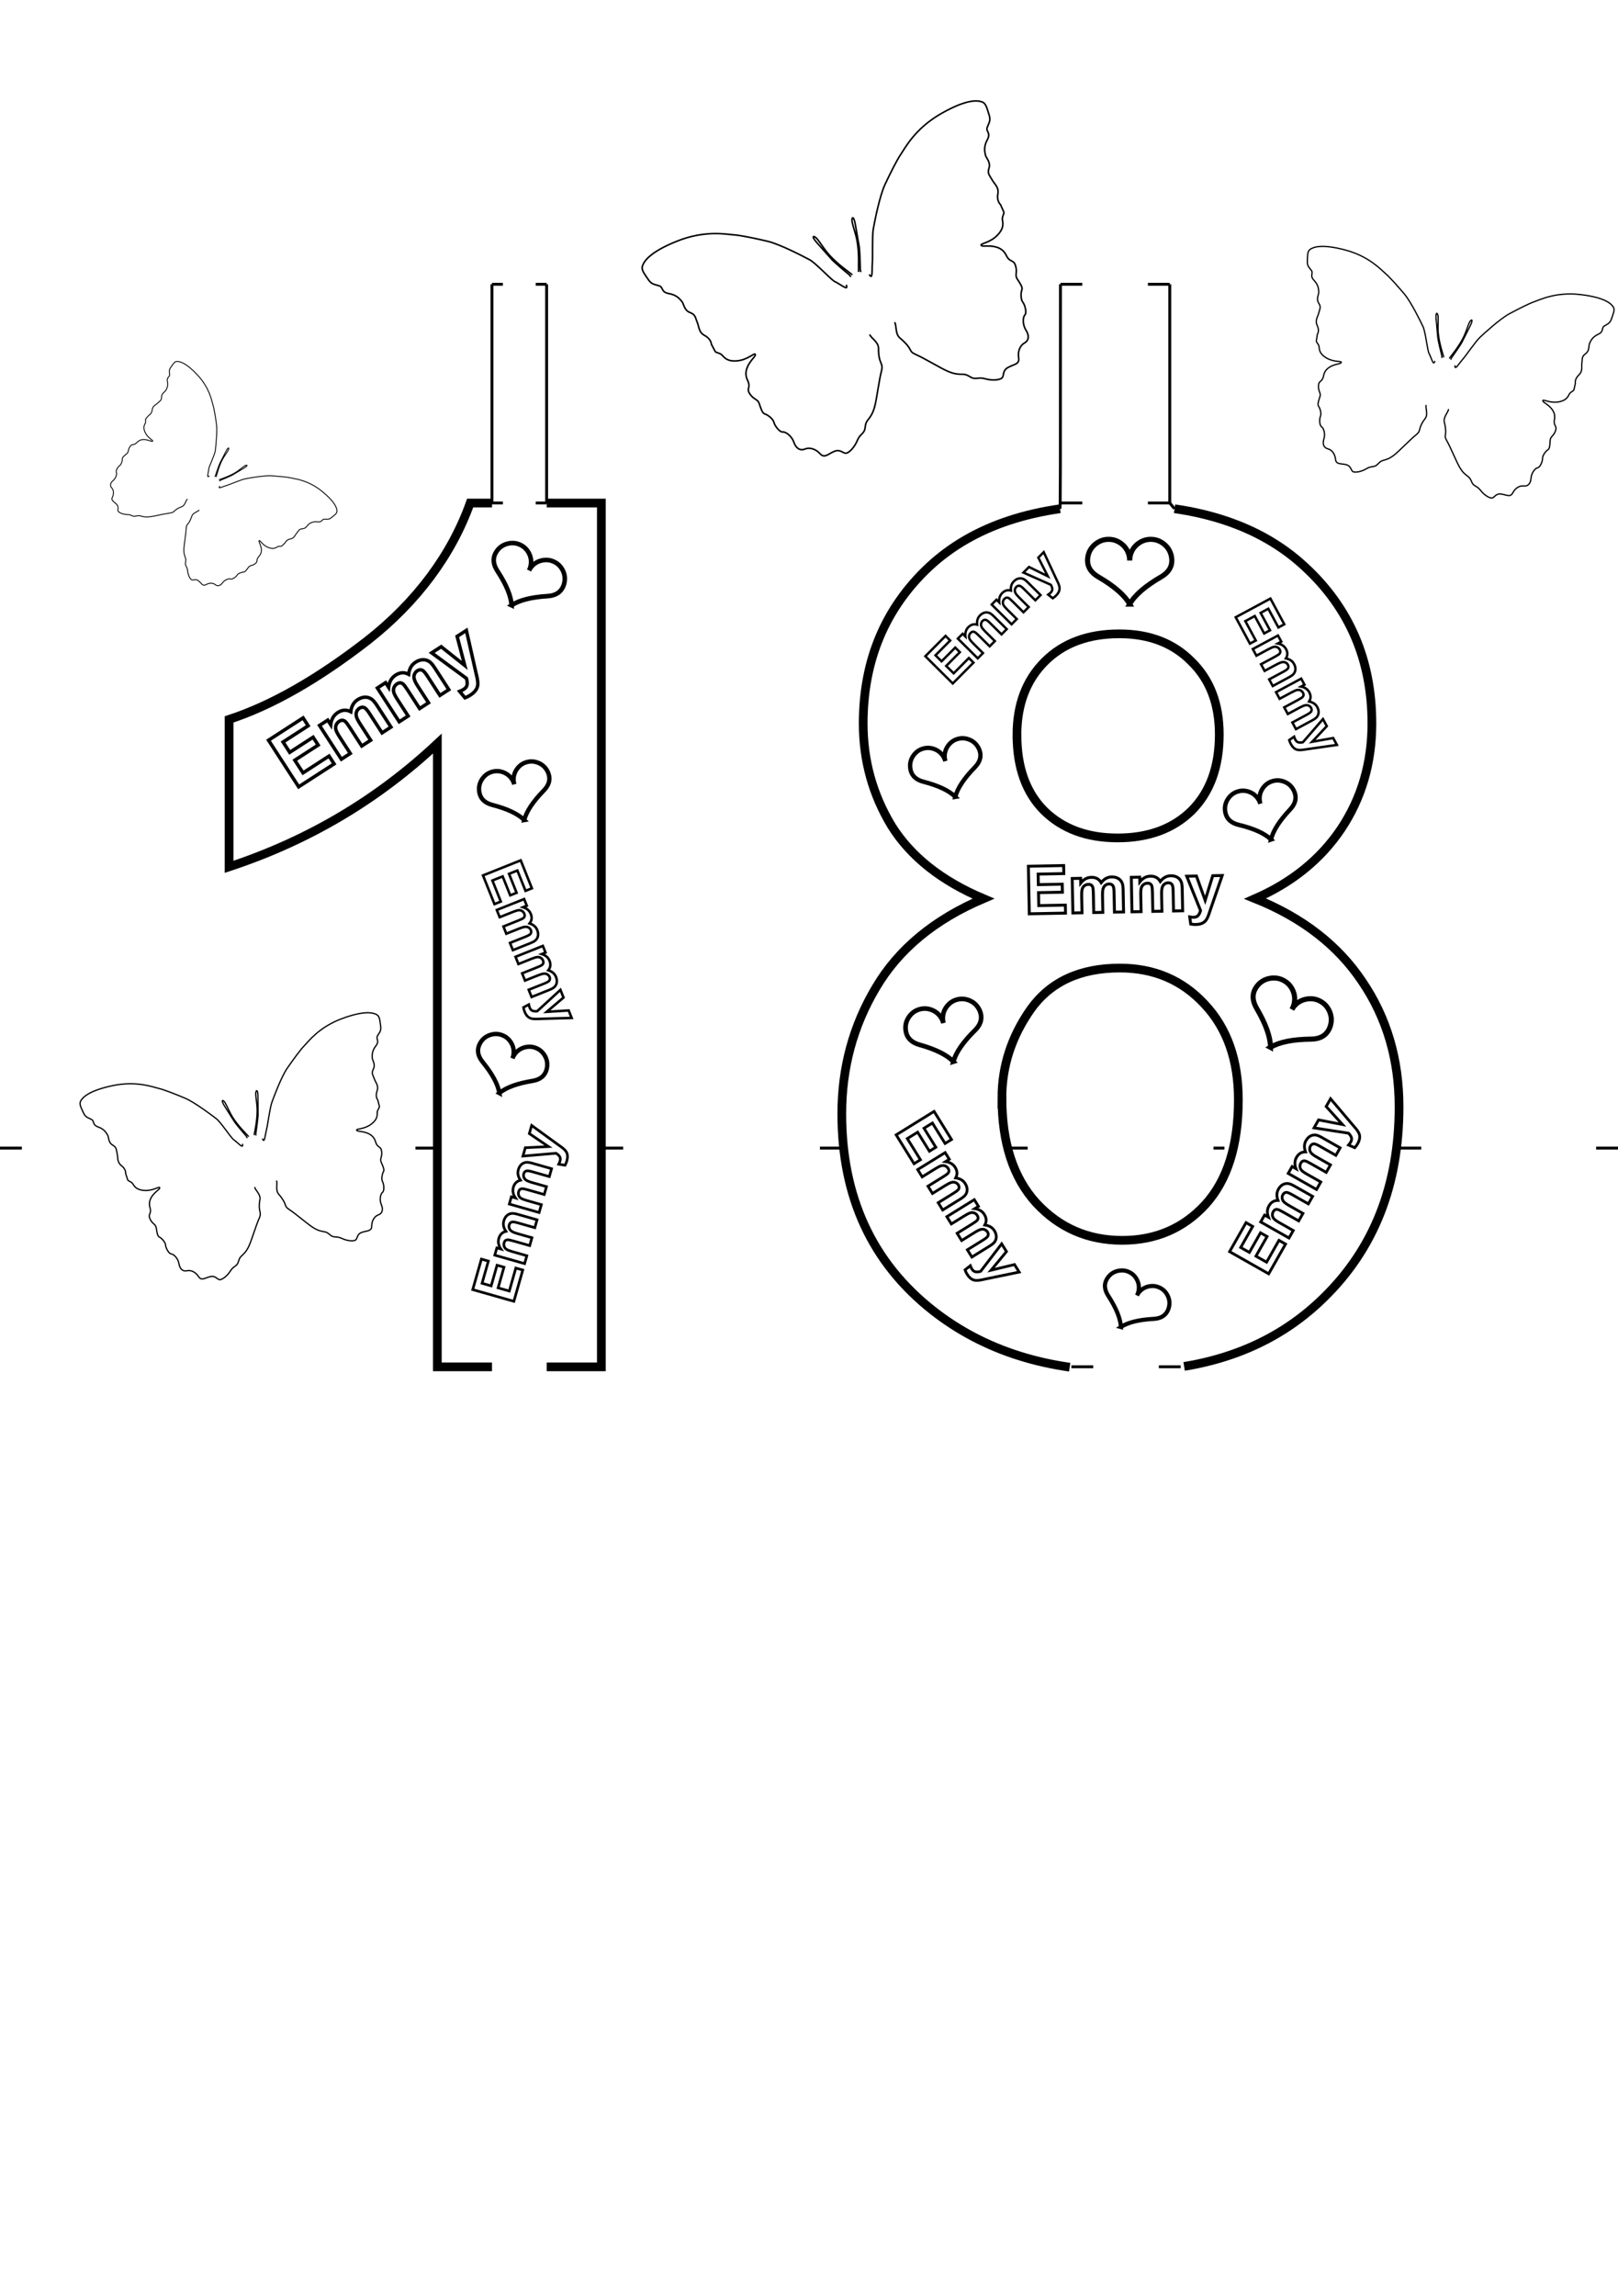 <?xml version="1.0" encoding="UTF-8" standalone="no"?>
<!-- Created with Inkscape (http://www.inkscape.org/) -->

<svg
   width="148mm"
   height="210mm"
   viewBox="0 0 148 210"
   version="1.1"
   id="svg5"
   inkscape:version="1.1.1 (3bf5ae0d25, 2021-09-20)"
   sodipodi:docname="18_Emmy2.svg"
   xmlns:inkscape="http://www.inkscape.org/namespaces/inkscape"
   xmlns:sodipodi="http://sodipodi.sourceforge.net/DTD/sodipodi-0.dtd"
   xmlns="http://www.w3.org/2000/svg"
   xmlns:svg="http://www.w3.org/2000/svg">
  <sodipodi:namedview
     id="namedview7"
     pagecolor="#ffffff"
     bordercolor="#666666"
     borderopacity="1.0"
     inkscape:pageshadow="2"
     inkscape:pageopacity="0.0"
     inkscape:pagecheckerboard="0"
     inkscape:document-units="mm"
     showgrid="true"
     showguides="true"
     inkscape:guide-bbox="true"
     inkscape:snap-grids="false"
     inkscape:zoom="1.0482005"
     inkscape:cx="372.54323"
     inkscape:cy="384.94544"
     inkscape:window-width="1920"
     inkscape:window-height="1017"
     inkscape:window-x="-8"
     inkscape:window-y="-8"
     inkscape:window-maximized="1"
     inkscape:current-layer="Layer_x0020_1"
     inkscape:snap-to-guides="false">
    <sodipodi:guide
       position="5,105"
       orientation="0,-1"
       id="guide1712" />
    <inkscape:grid
       type="xygrid"
       id="grid1714"
       spacingx="1"
       spacingy="1"
       units="mm" />
    <sodipodi:guide
       position="57.642,175.577"
       orientation="0,-1"
       id="guide2113" />
    <sodipodi:guide
       position="64,83"
       orientation="0,-1"
       id="guide16089" />
    <sodipodi:guide
       position="43,164"
       orientation="0,-1"
       id="guide32754" />
    <sodipodi:guide
       position="40,85"
       orientation="0,-1"
       id="guide32756" />
  </sodipodi:namedview>
  <defs
     id="defs2">
    <inkscape:path-effect
       effect="bspline"
       id="path-effect1786"
       is_visible="true"
       lpeversion="1"
       weight="33.333"
       steps="2"
       helper_size="0"
       apply_no_weight="true"
       apply_with_weight="true"
       only_selected="false" />
    <inkscape:path-effect
       effect="bspline"
       id="path-effect1782"
       is_visible="true"
       lpeversion="1"
       weight="33.333"
       steps="2"
       helper_size="0"
       apply_no_weight="true"
       apply_with_weight="true"
       only_selected="false" />
    <inkscape:path-effect
       effect="bspline"
       id="path-effect1665"
       is_visible="true"
       lpeversion="1"
       weight="33.333"
       steps="2"
       helper_size="0"
       apply_no_weight="true"
       apply_with_weight="true"
       only_selected="false" />
    <inkscape:path-effect
       effect="bspline"
       id="path-effect1661"
       is_visible="true"
       lpeversion="1"
       weight="33.333"
       steps="2"
       helper_size="0"
       apply_no_weight="true"
       apply_with_weight="true"
       only_selected="false" />
    <inkscape:path-effect
       effect="bspline"
       id="path-effect1411"
       is_visible="true"
       lpeversion="1"
       weight="33.333"
       steps="2"
       helper_size="0"
       apply_no_weight="true"
       apply_with_weight="true"
       only_selected="false" />
    <inkscape:path-effect
       effect="bspline"
       id="path-effect1407"
       is_visible="true"
       lpeversion="1"
       weight="33.333"
       steps="2"
       helper_size="0"
       apply_no_weight="true"
       apply_with_weight="true"
       only_selected="false" />
    <inkscape:path-effect
       effect="bspline"
       id="path-effect1403"
       is_visible="true"
       lpeversion="1"
       weight="33.333"
       steps="2"
       helper_size="0"
       apply_no_weight="true"
       apply_with_weight="true"
       only_selected="false" />
    <inkscape:path-effect
       effect="bspline"
       id="path-effect1399"
       is_visible="true"
       lpeversion="1"
       weight="33.333"
       steps="2"
       helper_size="0"
       apply_no_weight="true"
       apply_with_weight="true"
       only_selected="false" />
    <inkscape:path-effect
       effect="bspline"
       id="path-effect1395"
       is_visible="true"
       lpeversion="1"
       weight="33.333"
       steps="2"
       helper_size="0"
       apply_no_weight="true"
       apply_with_weight="true"
       only_selected="false" />
    <inkscape:path-effect
       effect="bspline"
       id="path-effect1391"
       is_visible="true"
       lpeversion="1"
       weight="33.333"
       steps="2"
       helper_size="0"
       apply_no_weight="true"
       apply_with_weight="true"
       only_selected="false" />
    <inkscape:path-effect
       effect="bspline"
       id="path-effect1387"
       is_visible="true"
       lpeversion="1"
       weight="33.333"
       steps="2"
       helper_size="0"
       apply_no_weight="true"
       apply_with_weight="true"
       only_selected="false" />
    <inkscape:path-effect
       effect="bspline"
       id="path-effect1383"
       is_visible="true"
       lpeversion="1"
       weight="33.333"
       steps="2"
       helper_size="0"
       apply_no_weight="true"
       apply_with_weight="true"
       only_selected="false" />
    <inkscape:path-effect
       effect="bspline"
       id="path-effect1379"
       is_visible="true"
       lpeversion="1"
       weight="33.333"
       steps="2"
       helper_size="0"
       apply_no_weight="true"
       apply_with_weight="true"
       only_selected="false" />
    <inkscape:path-effect
       effect="bspline"
       id="path-effect1375"
       is_visible="true"
       lpeversion="1"
       weight="33.333"
       steps="2"
       helper_size="0"
       apply_no_weight="true"
       apply_with_weight="true"
       only_selected="false" />
    <inkscape:path-effect
       effect="bspline"
       id="path-effect1371"
       is_visible="true"
       lpeversion="1"
       weight="33.333"
       steps="2"
       helper_size="0"
       apply_no_weight="true"
       apply_with_weight="true"
       only_selected="false" />
    <inkscape:path-effect
       effect="bspline"
       id="path-effect1367"
       is_visible="true"
       lpeversion="1"
       weight="33.333"
       steps="2"
       helper_size="0"
       apply_no_weight="true"
       apply_with_weight="true"
       only_selected="false" />
    <inkscape:path-effect
       effect="bspline"
       id="path-effect942"
       is_visible="true"
       lpeversion="1"
       weight="33.333"
       steps="2"
       helper_size="0"
       apply_no_weight="true"
       apply_with_weight="true"
       only_selected="false" />
    <inkscape:path-effect
       effect="bspline"
       id="path-effect938"
       is_visible="true"
       lpeversion="1"
       weight="33.333"
       steps="2"
       helper_size="0"
       apply_no_weight="true"
       apply_with_weight="true"
       only_selected="false" />
    <inkscape:path-effect
       effect="bspline"
       id="path-effect17625"
       is_visible="true"
       lpeversion="1"
       weight="33.333"
       steps="2"
       helper_size="0"
       apply_no_weight="true"
       apply_with_weight="true"
       only_selected="false" />
    <inkscape:path-effect
       effect="bspline"
       id="path-effect17568"
       is_visible="true"
       lpeversion="1"
       weight="33.333"
       steps="2"
       helper_size="0"
       apply_no_weight="true"
       apply_with_weight="true"
       only_selected="false" />
    <inkscape:path-effect
       effect="bspline"
       id="path-effect17549"
       is_visible="true"
       lpeversion="1"
       weight="33.333"
       steps="2"
       helper_size="0"
       apply_no_weight="true"
       apply_with_weight="true"
       only_selected="false" />
    <inkscape:path-effect
       effect="bspline"
       id="path-effect17530"
       is_visible="true"
       lpeversion="1"
       weight="33.333"
       steps="2"
       helper_size="0"
       apply_no_weight="true"
       apply_with_weight="true"
       only_selected="false" />
    <inkscape:path-effect
       effect="bspline"
       id="path-effect17422"
       is_visible="true"
       lpeversion="1"
       weight="33.333"
       steps="2"
       helper_size="0"
       apply_no_weight="true"
       apply_with_weight="true"
       only_selected="false" />
    <inkscape:path-effect
       effect="bspline"
       id="path-effect1939"
       is_visible="true"
       lpeversion="1"
       weight="33.333"
       steps="2"
       helper_size="0"
       apply_no_weight="true"
       apply_with_weight="true"
       only_selected="false" />
    <inkscape:path-effect
       effect="bspline"
       id="path-effect1831"
       is_visible="true"
       lpeversion="1"
       weight="33.333"
       steps="2"
       helper_size="0"
       apply_no_weight="true"
       apply_with_weight="true"
       only_selected="false" />
    <style
       type="text/css"
       id="style2">
   <![CDATA[
    .fil0 {fill:black}
   ]]>
  </style>
  </defs>
  <g
     inkscape:label="Layer 1"
     inkscape:groupmode="layer"
     id="layer1">
    <g
       aria-label="18"
       id="text1771"
       style="font-size:36px;line-height:1.25;font-family:Arial;-inkscape-font-specification:Arial;word-spacing:0px;fill:none;stroke:#000000;stroke-width:0.265"
       transform="matrix(3.008,0,0,3.008,-92.892,-146.711)">
      <path
         d="M 45.843,90.332 H 44.181 V 71.382 c -1.805,1.688 -3.884,2.938 -6.333,3.747 v -4.482 c 1.289,-0.422 2.689,-1.219 4.201,-2.391 1.512,-1.184 2.567,-2.617 3.13,-4.188 h 0.665 m 1.662,0 h 1.662 l -2e-6,26.264 h -1.662"
         style="font-weight:bold;-inkscape-font-specification:'Arial Bold';fill:none;stroke:#000000"
         id="path13311"
         sodipodi:nodetypes="cccccccccccc" />
      <path
         d="m 63.41,90.342 c -0.537,-0.077 -1.049,-0.192 -1.537,-0.346 -0.488,-0.154 -0.951,-0.346 -1.39,-0.577 -0.439,-0.231 -0.853,-0.5 -1.243,-0.807 -1.84,-1.453 -2.76,-3.445 -2.76,-5.977 0,-1.395 0.346,-2.672 1.037,-3.832 0.691,-1.172 1.781,-2.074 3.27,-2.707 -1.277,-0.539 -2.209,-1.277 -2.795,-2.215 -0.574,-0.949 -0.861,-1.986 -0.861,-3.111 0,-1.922 0.668,-3.51 2.004,-4.764 0.674,-0.627 1.488,-1.097 2.443,-1.411 0.478,-0.157 0.99,-0.274 1.538,-0.353 m 3.483,0 c 0.543,0.078 1.052,0.196 1.527,0.353 0.949,0.313 1.761,0.784 2.435,1.411 1.359,1.254 2.039,2.842 2.039,4.764 0,1.195 -0.311,2.262 -0.932,3.199 -0.621,0.926 -1.494,1.635 -2.619,2.127 1.43,0.574 2.514,1.412 3.252,2.514 0.75,1.102 1.125,2.373 1.125,3.814 0,2.379 -0.762,4.312 -2.285,5.801 -0.378,0.372 -0.787,0.698 -1.228,0.977 -0.441,0.279 -0.913,0.512 -1.417,0.698 -0.504,0.186 -1.039,0.326 -1.606,0.419 M 61.807,71.121 c 0,0.984 0.275,1.752 0.826,2.303 0.562,0.551 1.307,0.826 2.232,0.826 0.938,0 1.688,-0.275 2.25,-0.826 0.562,-0.562 0.844,-1.336 0.844,-2.32 0,-0.926 -0.281,-1.664 -0.844,-2.215 -0.551,-0.562 -1.283,-0.844 -2.197,-0.844 -0.949,0 -1.705,0.281 -2.268,0.844 -0.562,0.562 -0.844,1.307 -0.844,2.232 z m -0.457,11.039 c 0,1.359 0.346,2.42 1.037,3.182 0.703,0.762 1.576,1.143 2.619,1.143 1.02,0 1.863,-0.363 2.531,-1.09 0.668,-0.738 1.002,-1.799 1.002,-3.182 0,-1.207 -0.34,-2.174 -1.02,-2.9 -0.68,-0.738 -1.541,-1.107 -2.584,-1.107 -1.207,0 -2.109,0.416 -2.707,1.248 -0.586,0.832 -0.879,1.734 -0.879,2.707 z"
         style="font-weight:bold;-inkscape-font-specification:'Arial Bold';fill:none;stroke:#000000"
         id="path13313"
         sodipodi:nodetypes="csscscccscsccscscccscsscscscscsssscscscscs" />
    </g>
    <path
       style="fill:none;stroke:#000000;stroke-width:0.265px;stroke-linecap:butt;stroke-linejoin:miter;stroke-opacity:1"
       d="m 45,46 c 0,-6.666 0,-13.333 0,-20"
       id="path17420"
       inkscape:path-effect="#path-effect17422"
       inkscape:original-d="m 44.999999,46 c 2.65e-4,-6.666402 2.65e-4,-13.333068 0,-20" />
    <path
       style="fill:none;stroke:#000000;stroke-width:0.265px;stroke-linecap:butt;stroke-linejoin:miter;stroke-opacity:1"
       d="m 50,46 c 0,-6.666 0,-13.333 0,-20"
       id="path17420-8"
       inkscape:path-effect="#path-effect17530"
       inkscape:original-d="m 50,46 c 2.65e-4,-6.666402 2.65e-4,-13.333068 0,-20" />
    <path
       style="fill:none;stroke:#000000;stroke-width:0.265px;stroke-linecap:butt;stroke-linejoin:miter;stroke-opacity:1"
       d="m 97,26 c 0,6.667 0,13.334 -0.007,16.754 -0.007,3.421 -0.023,3.595 -0.038,3.77"
       id="path17420-3"
       inkscape:path-effect="#path-effect17549"
       inkscape:original-d="m 97,26 c 2.65e-4,6.666932 2.65e-4,13.333598 0,20 -0.01476,0.174981 -0.02978,0.34969 -0.04506,0.524137" />
    <path
       style="fill:none;stroke:#000000;stroke-width:0.265px;stroke-linecap:butt;stroke-linejoin:miter;stroke-opacity:1"
       d="m 107,46 c 0,-6.666 0,-13.333 0,-20"
       id="path17420-1"
       inkscape:path-effect="#path-effect17568"
       inkscape:original-d="m 107,46 c 2.7e-4,-6.666402 2.7e-4,-13.333068 0,-20" />
    <path
       style="fill:none;stroke:#000000;stroke-width:0.265px;stroke-linecap:butt;stroke-linejoin:miter;stroke-opacity:1"
       d="m 107,46 c 0.144,0.175 0.287,0.35 0.43,0.524"
       id="path17623"
       inkscape:path-effect="#path-effect17625"
       inkscape:original-d="m 107,46 c 0.14375,0.174977 0.28724,0.349689 0.43045,0.524137" />
    <g
       aria-label="Emmy"
       id="text18216"
       style="font-size:6px;line-height:1.25;font-family:Arial;-inkscape-font-specification:Arial;word-spacing:0px;fill:none;stroke:#000000;stroke-width:0.265"
       transform="matrix(0.992,-0.642,0.642,0.992,-79.29,38.281)"
       inkscape:transform-center-x="0.51452339"
       inkscape:transform-center-y="0.63302148">
      <path
         d="m 60.259,72.948 v -4.295 h 3.185 v 0.727 h -2.317 v 0.952 h 2.156 v 0.724 h -2.156 v 1.169 h 2.399 v 0.724 z"
         style="font-weight:bold;-inkscape-font-specification:'Arial Bold'"
         id="path22306" />
      <path
         d="m 64.194,69.837 h 0.759 v 0.425 q 0.407,-0.495 0.97,-0.495 0.299,0 0.519,0.123 0.22,0.123 0.36,0.372 0.205,-0.249 0.442,-0.372 0.237,-0.123 0.507,-0.123 0.343,0 0.58,0.141 0.237,0.138 0.354,0.407 0.085,0.199 0.085,0.645 v 1.989 h -0.823 v -1.778 q 0,-0.463 -0.085,-0.598 -0.114,-0.176 -0.352,-0.176 -0.173,0 -0.325,0.105 -0.152,0.105 -0.22,0.311 -0.067,0.202 -0.067,0.642 v 1.494 H 66.075 V 71.243 q 0,-0.454 -0.044,-0.586 -0.044,-0.132 -0.138,-0.196 -0.091,-0.064 -0.249,-0.064 -0.19,0 -0.343,0.103 -0.152,0.103 -0.22,0.296 -0.064,0.193 -0.064,0.642 v 1.512 h -0.823 z"
         style="font-weight:bold;-inkscape-font-specification:'Arial Bold'"
         id="path22308" />
      <path
         d="m 69.529,69.837 h 0.759 v 0.425 q 0.407,-0.495 0.97,-0.495 0.299,0 0.519,0.123 0.22,0.123 0.36,0.372 0.205,-0.249 0.442,-0.372 0.237,-0.123 0.507,-0.123 0.343,0 0.58,0.141 0.237,0.138 0.354,0.407 0.085,0.199 0.085,0.645 v 1.989 h -0.823 v -1.778 q 0,-0.463 -0.085,-0.598 -0.114,-0.176 -0.352,-0.176 -0.173,0 -0.325,0.105 -0.152,0.105 -0.22,0.311 -0.067,0.202 -0.067,0.642 v 1.494 H 71.41 V 71.243 q 0,-0.454 -0.044,-0.586 -0.044,-0.132 -0.138,-0.196 -0.091,-0.064 -0.249,-0.064 -0.19,0 -0.343,0.103 -0.152,0.103 -0.22,0.296 -0.064,0.193 -0.064,0.642 v 1.512 h -0.823 z"
         style="font-weight:bold;-inkscape-font-specification:'Arial Bold'"
         id="path22310" />
      <path
         d="m 74.536,69.837 h 0.876 l 0.744,2.209 0.727,-2.209 h 0.853 l -1.099,2.994 -0.196,0.542 q -0.108,0.272 -0.208,0.416 -0.097,0.144 -0.226,0.231 -0.126,0.091 -0.313,0.141 -0.185,0.05 -0.419,0.05 -0.237,0 -0.466,-0.05 L 74.735,73.517 q 0.193,0.038 0.349,0.038 0.287,0 0.425,-0.17 0.138,-0.167 0.211,-0.428 z"
         style="font-weight:bold;-inkscape-font-specification:'Arial Bold'"
         id="path22312" />
    </g>
    <g
       aria-label="Emmy"
       id="text18216-7"
       style="font-size:6px;line-height:1.25;font-family:Arial;-inkscape-font-specification:Arial;word-spacing:0px;fill:none;stroke:#000000;stroke-width:0.265"
       transform="matrix(0.58,-0.584,0.584,0.58,9.599,55.389)"
       inkscape:transform-center-x="-24.781196"
       inkscape:transform-center-y="-16.057957">
      <path
         d="m 60.259,72.948 v -4.295 h 3.185 v 0.727 h -2.317 v 0.952 h 2.156 v 0.724 h -2.156 v 1.169 h 2.399 v 0.724 z"
         style="font-weight:bold;-inkscape-font-specification:'Arial Bold'"
         id="path22306-0" />
      <path
         d="m 64.194,69.837 h 0.759 v 0.425 q 0.407,-0.495 0.97,-0.495 0.299,0 0.519,0.123 0.22,0.123 0.36,0.372 0.205,-0.249 0.442,-0.372 0.237,-0.123 0.507,-0.123 0.343,0 0.58,0.141 0.237,0.138 0.354,0.407 0.085,0.199 0.085,0.645 v 1.989 h -0.823 v -1.778 q 0,-0.463 -0.085,-0.598 -0.114,-0.176 -0.352,-0.176 -0.173,0 -0.325,0.105 -0.152,0.105 -0.22,0.311 -0.067,0.202 -0.067,0.642 v 1.494 H 66.075 V 71.243 q 0,-0.454 -0.044,-0.586 -0.044,-0.132 -0.138,-0.196 -0.091,-0.064 -0.249,-0.064 -0.19,0 -0.343,0.103 -0.152,0.103 -0.22,0.296 -0.064,0.193 -0.064,0.642 v 1.512 h -0.823 z"
         style="font-weight:bold;-inkscape-font-specification:'Arial Bold'"
         id="path22308-0" />
      <path
         d="m 69.529,69.837 h 0.759 v 0.425 q 0.407,-0.495 0.97,-0.495 0.299,0 0.519,0.123 0.22,0.123 0.36,0.372 0.205,-0.249 0.442,-0.372 0.237,-0.123 0.507,-0.123 0.343,0 0.58,0.141 0.237,0.138 0.354,0.407 0.085,0.199 0.085,0.645 v 1.989 h -0.823 v -1.778 q 0,-0.463 -0.085,-0.598 -0.114,-0.176 -0.352,-0.176 -0.173,0 -0.325,0.105 -0.152,0.105 -0.22,0.311 -0.067,0.202 -0.067,0.642 v 1.494 H 71.41 V 71.243 q 0,-0.454 -0.044,-0.586 -0.044,-0.132 -0.138,-0.196 -0.091,-0.064 -0.249,-0.064 -0.19,0 -0.343,0.103 -0.152,0.103 -0.22,0.296 -0.064,0.193 -0.064,0.642 v 1.512 h -0.823 z"
         style="font-weight:bold;-inkscape-font-specification:'Arial Bold'"
         id="path22310-0" />
      <path
         d="m 74.536,69.837 h 0.876 l 0.744,2.209 0.727,-2.209 h 0.853 l -1.099,2.994 -0.196,0.542 q -0.108,0.272 -0.208,0.416 -0.097,0.144 -0.226,0.231 -0.126,0.091 -0.313,0.141 -0.185,0.05 -0.419,0.05 -0.237,0 -0.466,-0.05 L 74.735,73.517 q 0.193,0.038 0.349,0.038 0.287,0 0.425,-0.17 0.138,-0.167 0.211,-0.428 z"
         style="font-weight:bold;-inkscape-font-specification:'Arial Bold'"
         id="path22312-0" />
    </g>
    <g
       aria-label="Emmy"
       id="text18216-7-6"
       style="font-size:6px;line-height:1.25;font-family:Arial;-inkscape-font-specification:Arial;word-spacing:0px;fill:none;stroke:#000000;stroke-width:0.265"
       transform="matrix(1.013,-0.02,0.02,1.013,31.651,10.882)"
       inkscape:transform-center-x="-3.3686937"
       inkscape:transform-center-y="0.61740146">
      <path
         d="m 60.259,72.948 v -4.295 h 3.185 v 0.727 h -2.317 v 0.952 h 2.156 v 0.724 h -2.156 v 1.169 h 2.399 v 0.724 z"
         style="font-weight:bold;-inkscape-font-specification:'Arial Bold'"
         id="path22306-0-6" />
      <path
         d="m 64.194,69.837 h 0.759 v 0.425 q 0.407,-0.495 0.97,-0.495 0.299,0 0.519,0.123 0.22,0.123 0.36,0.372 0.205,-0.249 0.442,-0.372 0.237,-0.123 0.507,-0.123 0.343,0 0.58,0.141 0.237,0.138 0.354,0.407 0.085,0.199 0.085,0.645 v 1.989 h -0.823 v -1.778 q 0,-0.463 -0.085,-0.598 -0.114,-0.176 -0.352,-0.176 -0.173,0 -0.325,0.105 -0.152,0.105 -0.22,0.311 -0.067,0.202 -0.067,0.642 v 1.494 H 66.075 V 71.243 q 0,-0.454 -0.044,-0.586 -0.044,-0.132 -0.138,-0.196 -0.091,-0.064 -0.249,-0.064 -0.19,0 -0.343,0.103 -0.152,0.103 -0.22,0.296 -0.064,0.193 -0.064,0.642 v 1.512 h -0.823 z"
         style="font-weight:bold;-inkscape-font-specification:'Arial Bold'"
         id="path22308-0-1" />
      <path
         d="m 69.529,69.837 h 0.759 v 0.425 q 0.407,-0.495 0.97,-0.495 0.299,0 0.519,0.123 0.22,0.123 0.36,0.372 0.205,-0.249 0.442,-0.372 0.237,-0.123 0.507,-0.123 0.343,0 0.58,0.141 0.237,0.138 0.354,0.407 0.085,0.199 0.085,0.645 v 1.989 h -0.823 v -1.778 q 0,-0.463 -0.085,-0.598 -0.114,-0.176 -0.352,-0.176 -0.173,0 -0.325,0.105 -0.152,0.105 -0.22,0.311 -0.067,0.202 -0.067,0.642 v 1.494 H 71.41 V 71.243 q 0,-0.454 -0.044,-0.586 -0.044,-0.132 -0.138,-0.196 -0.091,-0.064 -0.249,-0.064 -0.19,0 -0.343,0.103 -0.152,0.103 -0.22,0.296 -0.064,0.193 -0.064,0.642 v 1.512 h -0.823 z"
         style="font-weight:bold;-inkscape-font-specification:'Arial Bold'"
         id="path22310-0-6" />
      <path
         d="m 74.536,69.837 h 0.876 l 0.744,2.209 0.727,-2.209 h 0.853 l -1.099,2.994 -0.196,0.542 q -0.108,0.272 -0.208,0.416 -0.097,0.144 -0.226,0.231 -0.126,0.091 -0.313,0.141 -0.185,0.05 -0.419,0.05 -0.237,0 -0.466,-0.05 L 74.735,73.517 q 0.193,0.038 0.349,0.038 0.287,0 0.425,-0.17 0.138,-0.167 0.211,-0.428 z"
         style="font-weight:bold;-inkscape-font-specification:'Arial Bold'"
         id="path22312-0-7" />
    </g>
    <g
       aria-label="Emmy"
       id="text18216-7-6-3"
       style="font-size:6px;line-height:1.25;font-family:Arial;-inkscape-font-specification:Arial;word-spacing:0px;fill:none;stroke:#000000;stroke-width:0.265"
       transform="matrix(0.321,0.803,-0.803,0.321,83.416,8.258)"
       inkscape:transform-center-x="-0.56182591"
       inkscape:transform-center-y="2.2584531">
      <path
         d="m 60.259,72.948 v -4.295 h 3.185 v 0.727 h -2.317 v 0.952 h 2.156 v 0.724 h -2.156 v 1.169 h 2.399 v 0.724 z"
         style="font-weight:bold;-inkscape-font-specification:'Arial Bold'"
         id="path22306-0-6-9" />
      <path
         d="m 64.194,69.837 h 0.759 v 0.425 q 0.407,-0.495 0.97,-0.495 0.299,0 0.519,0.123 0.22,0.123 0.36,0.372 0.205,-0.249 0.442,-0.372 0.237,-0.123 0.507,-0.123 0.343,0 0.58,0.141 0.237,0.138 0.354,0.407 0.085,0.199 0.085,0.645 v 1.989 h -0.823 v -1.778 q 0,-0.463 -0.085,-0.598 -0.114,-0.176 -0.352,-0.176 -0.173,0 -0.325,0.105 -0.152,0.105 -0.22,0.311 -0.067,0.202 -0.067,0.642 v 1.494 H 66.075 V 71.243 q 0,-0.454 -0.044,-0.586 -0.044,-0.132 -0.138,-0.196 -0.091,-0.064 -0.249,-0.064 -0.19,0 -0.343,0.103 -0.152,0.103 -0.22,0.296 -0.064,0.193 -0.064,0.642 v 1.512 h -0.823 z"
         style="font-weight:bold;-inkscape-font-specification:'Arial Bold'"
         id="path22308-0-1-4" />
      <path
         d="m 69.529,69.837 h 0.759 v 0.425 q 0.407,-0.495 0.97,-0.495 0.299,0 0.519,0.123 0.22,0.123 0.36,0.372 0.205,-0.249 0.442,-0.372 0.237,-0.123 0.507,-0.123 0.343,0 0.58,0.141 0.237,0.138 0.354,0.407 0.085,0.199 0.085,0.645 v 1.989 h -0.823 v -1.778 q 0,-0.463 -0.085,-0.598 -0.114,-0.176 -0.352,-0.176 -0.173,0 -0.325,0.105 -0.152,0.105 -0.22,0.311 -0.067,0.202 -0.067,0.642 v 1.494 H 71.41 V 71.243 q 0,-0.454 -0.044,-0.586 -0.044,-0.132 -0.138,-0.196 -0.091,-0.064 -0.249,-0.064 -0.19,0 -0.343,0.103 -0.152,0.103 -0.22,0.296 -0.064,0.193 -0.064,0.642 v 1.512 h -0.823 z"
         style="font-weight:bold;-inkscape-font-specification:'Arial Bold'"
         id="path22310-0-6-7" />
      <path
         d="m 74.536,69.837 h 0.876 l 0.744,2.209 0.727,-2.209 h 0.853 l -1.099,2.994 -0.196,0.542 q -0.108,0.272 -0.208,0.416 -0.097,0.144 -0.226,0.231 -0.126,0.091 -0.313,0.141 -0.185,0.05 -0.419,0.05 -0.237,0 -0.466,-0.05 L 74.735,73.517 q 0.193,0.038 0.349,0.038 0.287,0 0.425,-0.17 0.138,-0.167 0.211,-0.428 z"
         style="font-weight:bold;-inkscape-font-specification:'Arial Bold'"
         id="path22312-0-7-1" />
    </g>
    <g
       aria-label="Emmy"
       id="text18216-7-6-39"
       style="font-size:6px;line-height:1.25;font-family:Arial;-inkscape-font-specification:Arial;word-spacing:0px;fill:none;stroke:#000000;stroke-width:0.265"
       transform="matrix(0.249,-0.876,0.876,0.249,-31.903,153.636)"
       inkscape:transform-center-x="-0.021462054"
       inkscape:transform-center-y="-7.0692154">
      <path
         d="m 60.259,72.948 v -4.295 h 3.185 v 0.727 h -2.317 v 0.952 h 2.156 v 0.724 h -2.156 v 1.169 h 2.399 v 0.724 z"
         style="font-weight:bold;-inkscape-font-specification:'Arial Bold'"
         id="path22306-0-6-2" />
      <path
         d="m 64.194,69.837 h 0.759 v 0.425 q 0.407,-0.495 0.97,-0.495 0.299,0 0.519,0.123 0.22,0.123 0.36,0.372 0.205,-0.249 0.442,-0.372 0.237,-0.123 0.507,-0.123 0.343,0 0.58,0.141 0.237,0.138 0.354,0.407 0.085,0.199 0.085,0.645 v 1.989 h -0.823 v -1.778 q 0,-0.463 -0.085,-0.598 -0.114,-0.176 -0.352,-0.176 -0.173,0 -0.325,0.105 -0.152,0.105 -0.22,0.311 -0.067,0.202 -0.067,0.642 v 1.494 H 66.075 V 71.243 q 0,-0.454 -0.044,-0.586 -0.044,-0.132 -0.138,-0.196 -0.091,-0.064 -0.249,-0.064 -0.19,0 -0.343,0.103 -0.152,0.103 -0.22,0.296 -0.064,0.193 -0.064,0.642 v 1.512 h -0.823 z"
         style="font-weight:bold;-inkscape-font-specification:'Arial Bold'"
         id="path22308-0-1-0" />
      <path
         d="m 69.529,69.837 h 0.759 v 0.425 q 0.407,-0.495 0.97,-0.495 0.299,0 0.519,0.123 0.22,0.123 0.36,0.372 0.205,-0.249 0.442,-0.372 0.237,-0.123 0.507,-0.123 0.343,0 0.58,0.141 0.237,0.138 0.354,0.407 0.085,0.199 0.085,0.645 v 1.989 h -0.823 v -1.778 q 0,-0.463 -0.085,-0.598 -0.114,-0.176 -0.352,-0.176 -0.173,0 -0.325,0.105 -0.152,0.105 -0.22,0.311 -0.067,0.202 -0.067,0.642 v 1.494 H 71.41 V 71.243 q 0,-0.454 -0.044,-0.586 -0.044,-0.132 -0.138,-0.196 -0.091,-0.064 -0.249,-0.064 -0.19,0 -0.343,0.103 -0.152,0.103 -0.22,0.296 -0.064,0.193 -0.064,0.642 v 1.512 h -0.823 z"
         style="font-weight:bold;-inkscape-font-specification:'Arial Bold'"
         id="path22310-0-6-8" />
      <path
         d="m 74.536,69.837 h 0.876 l 0.744,2.209 0.727,-2.209 h 0.853 l -1.099,2.994 -0.196,0.542 q -0.108,0.272 -0.208,0.416 -0.097,0.144 -0.226,0.231 -0.126,0.091 -0.313,0.141 -0.185,0.05 -0.419,0.05 -0.237,0 -0.466,-0.05 L 74.735,73.517 q 0.193,0.038 0.349,0.038 0.287,0 0.425,-0.17 0.138,-0.167 0.211,-0.428 z"
         style="font-weight:bold;-inkscape-font-specification:'Arial Bold'"
         id="path22312-0-7-5" />
    </g>
    <g
       aria-label="Emmy"
       id="text18216-7-6-9"
       style="font-size:6px;line-height:1.25;font-family:Arial;-inkscape-font-specification:Arial;word-spacing:0px;fill:none;stroke:#000000;stroke-width:0.265"
       transform="matrix(0.398,0.739,-0.739,0.398,142.958,-17.114)"
       inkscape:transform-center-x="-0.85896321"
       inkscape:transform-center-y="2.1153068">
      <path
         d="m 60.259,72.948 v -4.295 h 3.185 v 0.727 h -2.317 v 0.952 h 2.156 v 0.724 h -2.156 v 1.169 h 2.399 v 0.724 z"
         style="font-weight:bold;-inkscape-font-specification:'Arial Bold'"
         id="path22306-0-6-96" />
      <path
         d="m 64.194,69.837 h 0.759 v 0.425 q 0.407,-0.495 0.97,-0.495 0.299,0 0.519,0.123 0.22,0.123 0.36,0.372 0.205,-0.249 0.442,-0.372 0.237,-0.123 0.507,-0.123 0.343,0 0.58,0.141 0.237,0.138 0.354,0.407 0.085,0.199 0.085,0.645 v 1.989 h -0.823 v -1.778 q 0,-0.463 -0.085,-0.598 -0.114,-0.176 -0.352,-0.176 -0.173,0 -0.325,0.105 -0.152,0.105 -0.22,0.311 -0.067,0.202 -0.067,0.642 v 1.494 H 66.075 V 71.243 q 0,-0.454 -0.044,-0.586 -0.044,-0.132 -0.138,-0.196 -0.091,-0.064 -0.249,-0.064 -0.19,0 -0.343,0.103 -0.152,0.103 -0.22,0.296 -0.064,0.193 -0.064,0.642 v 1.512 h -0.823 z"
         style="font-weight:bold;-inkscape-font-specification:'Arial Bold'"
         id="path22308-0-1-3" />
      <path
         d="m 69.529,69.837 h 0.759 v 0.425 q 0.407,-0.495 0.97,-0.495 0.299,0 0.519,0.123 0.22,0.123 0.36,0.372 0.205,-0.249 0.442,-0.372 0.237,-0.123 0.507,-0.123 0.343,0 0.58,0.141 0.237,0.138 0.354,0.407 0.085,0.199 0.085,0.645 v 1.989 h -0.823 v -1.778 q 0,-0.463 -0.085,-0.598 -0.114,-0.176 -0.352,-0.176 -0.173,0 -0.325,0.105 -0.152,0.105 -0.22,0.311 -0.067,0.202 -0.067,0.642 v 1.494 H 71.41 V 71.243 q 0,-0.454 -0.044,-0.586 -0.044,-0.132 -0.138,-0.196 -0.091,-0.064 -0.249,-0.064 -0.19,0 -0.343,0.103 -0.152,0.103 -0.22,0.296 -0.064,0.193 -0.064,0.642 v 1.512 h -0.823 z"
         style="font-weight:bold;-inkscape-font-specification:'Arial Bold'"
         id="path22310-0-6-0" />
      <path
         d="m 74.536,69.837 h 0.876 l 0.744,2.209 0.727,-2.209 h 0.853 l -1.099,2.994 -0.196,0.542 q -0.108,0.272 -0.208,0.416 -0.097,0.144 -0.226,0.231 -0.126,0.091 -0.313,0.141 -0.185,0.05 -0.419,0.05 -0.237,0 -0.466,-0.05 L 74.735,73.517 q 0.193,0.038 0.349,0.038 0.287,0 0.425,-0.17 0.138,-0.167 0.211,-0.428 z"
         style="font-weight:bold;-inkscape-font-specification:'Arial Bold'"
         id="path22312-0-7-8" />
    </g>
    <g
       aria-label="Emmy"
       id="text18216-7-6-1"
       style="font-size:6px;line-height:1.25;font-family:Arial;-inkscape-font-specification:Arial;word-spacing:0px;fill:none;stroke:#000000;stroke-width:0.265"
       transform="matrix(0.5,0.807,-0.807,0.5,110.715,18.688)"
       inkscape:transform-center-x="-1.1591346"
       inkscape:transform-center-y="2.3379644">
      <path
         d="m 60.259,72.948 v -4.295 h 3.185 v 0.727 h -2.317 v 0.952 h 2.156 v 0.724 h -2.156 v 1.169 h 2.399 v 0.724 z"
         style="font-weight:bold;-inkscape-font-specification:'Arial Bold'"
         id="path22306-0-6-00" />
      <path
         d="m 64.194,69.837 h 0.759 v 0.425 q 0.407,-0.495 0.97,-0.495 0.299,0 0.519,0.123 0.22,0.123 0.36,0.372 0.205,-0.249 0.442,-0.372 0.237,-0.123 0.507,-0.123 0.343,0 0.58,0.141 0.237,0.138 0.354,0.407 0.085,0.199 0.085,0.645 v 1.989 h -0.823 v -1.778 q 0,-0.463 -0.085,-0.598 -0.114,-0.176 -0.352,-0.176 -0.173,0 -0.325,0.105 -0.152,0.105 -0.22,0.311 -0.067,0.202 -0.067,0.642 v 1.494 H 66.075 V 71.243 q 0,-0.454 -0.044,-0.586 -0.044,-0.132 -0.138,-0.196 -0.091,-0.064 -0.249,-0.064 -0.19,0 -0.343,0.103 -0.152,0.103 -0.22,0.296 -0.064,0.193 -0.064,0.642 v 1.512 h -0.823 z"
         style="font-weight:bold;-inkscape-font-specification:'Arial Bold'"
         id="path22308-0-1-7" />
      <path
         d="m 69.529,69.837 h 0.759 v 0.425 q 0.407,-0.495 0.97,-0.495 0.299,0 0.519,0.123 0.22,0.123 0.36,0.372 0.205,-0.249 0.442,-0.372 0.237,-0.123 0.507,-0.123 0.343,0 0.58,0.141 0.237,0.138 0.354,0.407 0.085,0.199 0.085,0.645 v 1.989 h -0.823 v -1.778 q 0,-0.463 -0.085,-0.598 -0.114,-0.176 -0.352,-0.176 -0.173,0 -0.325,0.105 -0.152,0.105 -0.22,0.311 -0.067,0.202 -0.067,0.642 v 1.494 H 71.41 V 71.243 q 0,-0.454 -0.044,-0.586 -0.044,-0.132 -0.138,-0.196 -0.091,-0.064 -0.249,-0.064 -0.19,0 -0.343,0.103 -0.152,0.103 -0.22,0.296 -0.064,0.193 -0.064,0.642 v 1.512 h -0.823 z"
         style="font-weight:bold;-inkscape-font-specification:'Arial Bold'"
         id="path22310-0-6-71" />
      <path
         d="m 74.536,69.837 h 0.876 l 0.744,2.209 0.727,-2.209 h 0.853 l -1.099,2.994 -0.196,0.542 q -0.108,0.272 -0.208,0.416 -0.097,0.144 -0.226,0.231 -0.126,0.091 -0.313,0.141 -0.185,0.05 -0.419,0.05 -0.237,0 -0.466,-0.05 L 74.735,73.517 q 0.193,0.038 0.349,0.038 0.287,0 0.425,-0.17 0.138,-0.167 0.211,-0.428 z"
         style="font-weight:bold;-inkscape-font-specification:'Arial Bold'"
         id="path22312-0-7-0" />
    </g>
    <g
       aria-label="Emmy"
       id="text18216-7-6-7"
       style="font-size:6px;line-height:1.25;font-family:Arial;-inkscape-font-specification:Arial;word-spacing:0px;fill:none;stroke:#000000;stroke-width:0.265"
       transform="matrix(0.472,-0.832,0.832,0.472,26.912,132.201)"
       inkscape:transform-center-x="0.85742451"
       inkscape:transform-center-y="-8.9243066">
      <path
         d="m 60.259,72.948 v -4.295 h 3.185 v 0.727 h -2.317 v 0.952 h 2.156 v 0.724 h -2.156 v 1.169 h 2.399 v 0.724 z"
         style="font-weight:bold;-inkscape-font-specification:'Arial Bold'"
         id="path22306-0-6-8" />
      <path
         d="m 64.194,69.837 h 0.759 v 0.425 q 0.407,-0.495 0.97,-0.495 0.299,0 0.519,0.123 0.22,0.123 0.36,0.372 0.205,-0.249 0.442,-0.372 0.237,-0.123 0.507,-0.123 0.343,0 0.58,0.141 0.237,0.138 0.354,0.407 0.085,0.199 0.085,0.645 v 1.989 h -0.823 v -1.778 q 0,-0.463 -0.085,-0.598 -0.114,-0.176 -0.352,-0.176 -0.173,0 -0.325,0.105 -0.152,0.105 -0.22,0.311 -0.067,0.202 -0.067,0.642 v 1.494 H 66.075 V 71.243 q 0,-0.454 -0.044,-0.586 -0.044,-0.132 -0.138,-0.196 -0.091,-0.064 -0.249,-0.064 -0.19,0 -0.343,0.103 -0.152,0.103 -0.22,0.296 -0.064,0.193 -0.064,0.642 v 1.512 h -0.823 z"
         style="font-weight:bold;-inkscape-font-specification:'Arial Bold'"
         id="path22308-0-1-8" />
      <path
         d="m 69.529,69.837 h 0.759 v 0.425 q 0.407,-0.495 0.97,-0.495 0.299,0 0.519,0.123 0.22,0.123 0.36,0.372 0.205,-0.249 0.442,-0.372 0.237,-0.123 0.507,-0.123 0.343,0 0.58,0.141 0.237,0.138 0.354,0.407 0.085,0.199 0.085,0.645 v 1.989 h -0.823 v -1.778 q 0,-0.463 -0.085,-0.598 -0.114,-0.176 -0.352,-0.176 -0.173,0 -0.325,0.105 -0.152,0.105 -0.22,0.311 -0.067,0.202 -0.067,0.642 v 1.494 H 71.41 V 71.243 q 0,-0.454 -0.044,-0.586 -0.044,-0.132 -0.138,-0.196 -0.091,-0.064 -0.249,-0.064 -0.19,0 -0.343,0.103 -0.152,0.103 -0.22,0.296 -0.064,0.193 -0.064,0.642 v 1.512 h -0.823 z"
         style="font-weight:bold;-inkscape-font-specification:'Arial Bold'"
         id="path22310-0-6-1" />
      <path
         d="m 74.536,69.837 h 0.876 l 0.744,2.209 0.727,-2.209 h 0.853 l -1.099,2.994 -0.196,0.542 q -0.108,0.272 -0.208,0.416 -0.097,0.144 -0.226,0.231 -0.126,0.091 -0.313,0.141 -0.185,0.05 -0.419,0.05 -0.237,0 -0.466,-0.05 L 74.735,73.517 q 0.193,0.038 0.349,0.038 0.287,0 0.425,-0.17 0.138,-0.167 0.211,-0.428 z"
         style="font-weight:bold;-inkscape-font-specification:'Arial Bold'"
         id="path22312-0-7-3" />
    </g>
    <g
       aria-label="❤"
       id="text25334"
       style="font-size:6px;line-height:1.25;font-family:Arial;-inkscape-font-specification:Arial;word-spacing:0px;stroke-width:0.265"
       transform="matrix(1.408,0.706,-0.706,1.408,-28.899,-50.872)">
      <path
         d="m 73.19,38.75 q -0.401,-0.7 -1.623,-1.409 -0.568,-0.331 -0.568,-0.853 0,-0.22 0.079,-0.422 0.082,-0.202 0.243,-0.36 0.155,-0.152 0.357,-0.24 0.19,-0.082 0.416,-0.082 0.226,0 0.416,0.082 0.199,0.085 0.357,0.24 0.155,0.152 0.237,0.354 0.085,0.199 0.085,0.428 0,-0.229 0.082,-0.428 0.085,-0.202 0.24,-0.354 0.158,-0.155 0.357,-0.24 0.19,-0.082 0.416,-0.082 0.226,0 0.416,0.082 0.202,0.088 0.357,0.24 0.161,0.158 0.24,0.36 0.082,0.202 0.082,0.422 0,0.527 -0.568,0.853 -1.222,0.709 -1.623,1.409 z"
         style="fill:none;stroke:#000000"
         id="path29796" />
    </g>
    <g
       aria-label="❤"
       id="text25334-2"
       style="font-size:6px;line-height:1.25;font-family:Arial;-inkscape-font-specification:Arial;word-spacing:0px;stroke-width:0.265"
       transform="matrix(1.443,-0.403,0.403,1.443,-73.274,48.578)">
      <path
         d="m 73.19,38.75 q -0.401,-0.7 -1.623,-1.409 -0.568,-0.331 -0.568,-0.853 0,-0.22 0.079,-0.422 0.082,-0.202 0.243,-0.36 0.155,-0.152 0.357,-0.24 0.19,-0.082 0.416,-0.082 0.226,0 0.416,0.082 0.199,0.085 0.357,0.24 0.155,0.152 0.237,0.354 0.085,0.199 0.085,0.428 0,-0.229 0.082,-0.428 0.085,-0.202 0.24,-0.354 0.158,-0.155 0.357,-0.24 0.19,-0.082 0.416,-0.082 0.226,0 0.416,0.082 0.202,0.088 0.357,0.24 0.161,0.158 0.24,0.36 0.082,0.202 0.082,0.422 0,0.527 -0.568,0.853 -1.222,0.709 -1.623,1.409 z"
         style="fill:none;stroke:#000000"
         id="path29796-6" />
    </g>
    <g
       aria-label="❤"
       id="text25334-2-1"
       style="font-size:6px;line-height:1.25;font-family:Arial;-inkscape-font-specification:Arial;word-spacing:0px;stroke-width:0.265"
       transform="matrix(1.401,0.532,-0.532,1.401,-36.248,6.743)">
      <path
         d="m 73.19,38.75 q -0.401,-0.7 -1.623,-1.409 -0.568,-0.331 -0.568,-0.853 0,-0.22 0.079,-0.422 0.082,-0.202 0.243,-0.36 0.155,-0.152 0.357,-0.24 0.19,-0.082 0.416,-0.082 0.226,0 0.416,0.082 0.199,0.085 0.357,0.24 0.155,0.152 0.237,0.354 0.085,0.199 0.085,0.428 0,-0.229 0.082,-0.428 0.085,-0.202 0.24,-0.354 0.158,-0.155 0.357,-0.24 0.19,-0.082 0.416,-0.082 0.226,0 0.416,0.082 0.202,0.088 0.357,0.24 0.161,0.158 0.24,0.36 0.082,0.202 0.082,0.422 0,0.527 -0.568,0.853 -1.222,0.709 -1.623,1.409 z"
         style="fill:none;stroke:#000000"
         id="path29796-6-6" />
    </g>
    <g
       aria-label="❤"
       id="text25334-7"
       style="font-size:6px;line-height:1.25;font-family:Arial;-inkscape-font-specification:Arial;word-spacing:0px;stroke-width:0.265"
       transform="matrix(1.76,0,0,1.76,-25.479,-12.95)">
      <path
         d="m 73.19,38.75 q -0.401,-0.7 -1.623,-1.409 -0.568,-0.331 -0.568,-0.853 0,-0.22 0.079,-0.422 0.082,-0.202 0.243,-0.36 0.155,-0.152 0.357,-0.24 0.19,-0.082 0.416,-0.082 0.226,0 0.416,0.082 0.199,0.085 0.357,0.24 0.155,0.152 0.237,0.354 0.085,0.199 0.085,0.428 0,-0.229 0.082,-0.428 0.085,-0.202 0.24,-0.354 0.158,-0.155 0.357,-0.24 0.19,-0.082 0.416,-0.082 0.226,0 0.416,0.082 0.202,0.088 0.357,0.24 0.161,0.158 0.24,0.36 0.082,0.202 0.082,0.422 0,0.527 -0.568,0.853 -1.222,0.709 -1.623,1.409 z"
         style="fill:none;stroke:#000000"
         id="path29796-7" />
    </g>
    <g
       aria-label="❤"
       id="text25334-77"
       style="font-size:6px;line-height:1.25;font-family:Arial;-inkscape-font-specification:Arial;word-spacing:0px;stroke-width:0.265"
       transform="matrix(1.556,-0.403,0.403,1.556,-42.29,66.292)">
      <path
         d="m 73.19,38.75 q -0.401,-0.7 -1.623,-1.409 -0.568,-0.331 -0.568,-0.853 0,-0.22 0.079,-0.422 0.082,-0.202 0.243,-0.36 0.155,-0.152 0.357,-0.24 0.19,-0.082 0.416,-0.082 0.226,0 0.416,0.082 0.199,0.085 0.357,0.24 0.155,0.152 0.237,0.354 0.085,0.199 0.085,0.428 0,-0.229 0.082,-0.428 0.085,-0.202 0.24,-0.354 0.158,-0.155 0.357,-0.24 0.19,-0.082 0.416,-0.082 0.226,0 0.416,0.082 0.202,0.088 0.357,0.24 0.161,0.158 0.24,0.36 0.082,0.202 0.082,0.422 0,0.527 -0.568,0.853 -1.222,0.709 -1.623,1.409 z"
         style="fill:none;stroke:#000000"
         id="path29796-8" />
    </g>
    <g
       aria-label="❤"
       id="text25334-3"
       style="font-size:6px;line-height:1.25;font-family:Arial;-inkscape-font-specification:Arial;word-spacing:0px;stroke-width:0.265"
       transform="matrix(1.529,0.866,-0.866,1.529,37.862,-26.846)">
      <path
         d="m 73.19,38.75 q -0.401,-0.7 -1.623,-1.409 -0.568,-0.331 -0.568,-0.853 0,-0.22 0.079,-0.422 0.082,-0.202 0.243,-0.36 0.155,-0.152 0.357,-0.24 0.19,-0.082 0.416,-0.082 0.226,0 0.416,0.082 0.199,0.085 0.357,0.24 0.155,0.152 0.237,0.354 0.085,0.199 0.085,0.428 0,-0.229 0.082,-0.428 0.085,-0.202 0.24,-0.354 0.158,-0.155 0.357,-0.24 0.19,-0.082 0.416,-0.082 0.226,0 0.416,0.082 0.202,0.088 0.357,0.24 0.161,0.158 0.24,0.36 0.082,0.202 0.082,0.422 0,0.527 -0.568,0.853 -1.222,0.709 -1.623,1.409 z"
         style="fill:none;stroke:#000000"
         id="path29796-5" />
    </g>
    <g
       aria-label="❤"
       id="text25334-14"
       style="font-size:6px;line-height:1.25;font-family:Arial;-inkscape-font-specification:Arial;word-spacing:0px;stroke-width:0.265"
       transform="matrix(1.276,0.65,-0.65,1.276,34.327,24.346)">
      <path
         d="m 73.19,38.75 q -0.401,-0.7 -1.623,-1.409 -0.568,-0.331 -0.568,-0.853 0,-0.22 0.079,-0.422 0.082,-0.202 0.243,-0.36 0.155,-0.152 0.357,-0.24 0.19,-0.082 0.416,-0.082 0.226,0 0.416,0.082 0.199,0.085 0.357,0.24 0.155,0.152 0.237,0.354 0.085,0.199 0.085,0.428 0,-0.229 0.082,-0.428 0.085,-0.202 0.24,-0.354 0.158,-0.155 0.357,-0.24 0.19,-0.082 0.416,-0.082 0.226,0 0.416,0.082 0.202,0.088 0.357,0.24 0.161,0.158 0.24,0.36 0.082,0.202 0.082,0.422 0,0.527 -0.568,0.853 -1.222,0.709 -1.623,1.409 z"
         style="fill:none;stroke:#000000"
         id="path29796-9" />
    </g>
    <g
       aria-label="❤"
       id="text25334-33"
       style="font-size:6px;line-height:1.25;font-family:Arial;-inkscape-font-specification:Arial;word-spacing:0px;stroke-width:0.265"
       transform="matrix(1.445,-0.431,0.431,1.445,-6.198,52.328)">
      <path
         d="m 73.19,38.75 q -0.401,-0.7 -1.623,-1.409 -0.568,-0.331 -0.568,-0.853 0,-0.22 0.079,-0.422 0.082,-0.202 0.243,-0.36 0.155,-0.152 0.357,-0.24 0.19,-0.082 0.416,-0.082 0.226,0 0.416,0.082 0.199,0.085 0.357,0.24 0.155,0.152 0.237,0.354 0.085,0.199 0.085,0.428 0,-0.229 0.082,-0.428 0.085,-0.202 0.24,-0.354 0.158,-0.155 0.357,-0.24 0.19,-0.082 0.416,-0.082 0.226,0 0.416,0.082 0.202,0.088 0.357,0.24 0.161,0.158 0.24,0.36 0.082,0.202 0.082,0.422 0,0.527 -0.568,0.853 -1.222,0.709 -1.623,1.409 z"
         style="fill:none;stroke:#000000"
         id="path29796-1" />
    </g>
    <path
       style="fill:none;stroke:#000000;stroke-width:0.265px;stroke-linecap:butt;stroke-linejoin:miter;stroke-opacity:1"
       d="m 38,105 c 0.667,0 1.334,0 2,0"
       id="path936"
       inkscape:path-effect="#path-effect938"
       inkscape:original-d="m 38,105 c 0.666932,2.7e-4 1.333597,2.6e-4 1.999999,0"
       sodipodi:nodetypes="cc" />
    <path
       style="fill:none;stroke:#000000;stroke-width:0.265px;stroke-linecap:butt;stroke-linejoin:miter;stroke-opacity:1"
       d="m 0,105 c 0.667,0 1.334,0 2,0"
       id="path940"
       inkscape:path-effect="#path-effect942"
       inkscape:original-d="m 0,105 c 0.66693123,2.6e-4 1.3335979,2.7e-4 2,0"
       sodipodi:nodetypes="cc" />
    <path
       style="fill:none;stroke:#000000;stroke-width:0.265px;stroke-linecap:butt;stroke-linejoin:miter;stroke-opacity:1"
       d="m 55,105 c 0.667,0 1.334,0 2,0"
       id="path1365"
       inkscape:path-effect="#path-effect1367"
       inkscape:original-d="m 55,105 c 0.66693,2.6e-4 1.333598,2.6e-4 1.999999,0" />
    <path
       style="fill:none;stroke:#000000;stroke-width:0.265px;stroke-linecap:butt;stroke-linejoin:miter;stroke-opacity:1"
       d="m 75,105 c 0.667,0 1.334,0 2,0"
       id="path1369"
       inkscape:path-effect="#path-effect1371"
       inkscape:original-d="m 75,105 c 0.66693,2.6e-4 1.333598,2.6e-4 1.999998,0" />
    <path
       style="fill:none;stroke:#000000;stroke-width:0.265px;stroke-linecap:butt;stroke-linejoin:miter;stroke-opacity:1"
       d="m 92,105 c 0.667,0 1.334,0 2,0"
       id="path1373"
       inkscape:path-effect="#path-effect1375"
       inkscape:original-d="m 92,105 c 0.66693,2.6e-4 1.333598,2.6e-4 1.999999,0" />
    <path
       style="fill:none;stroke:#000000;stroke-width:0.265px;stroke-linecap:butt;stroke-linejoin:miter;stroke-opacity:1"
       d="m 111,105 c 0.334,0 0.667,0 1,0"
       id="path1377"
       inkscape:path-effect="#path-effect1379"
       inkscape:original-d="m 111,105 c 0.3336,2.6e-4 0.66693,2.6e-4 1,0" />
    <path
       style="fill:none;stroke:#000000;stroke-width:0.265px;stroke-linecap:butt;stroke-linejoin:miter;stroke-opacity:1"
       d="m 128,105 c 0.667,0 1.334,0 2,0"
       id="path1381"
       inkscape:path-effect="#path-effect1383"
       inkscape:original-d="m 128,105 c 0.66693,2.6e-4 1.3336,2.6e-4 2,0" />
    <path
       style="fill:none;stroke:#000000;stroke-width:0.265px;stroke-linecap:butt;stroke-linejoin:miter;stroke-opacity:1"
       d="m 146,105 c 0.667,0 1.334,0 2,0"
       id="path1385"
       inkscape:path-effect="#path-effect1387"
       inkscape:original-d="m 146,105 c 0.66693,2.6e-4 1.3336,2.6e-4 2,0" />
    <path
       style="fill:none;stroke:#000000;stroke-width:0.265px;stroke-linecap:butt;stroke-linejoin:miter;stroke-opacity:1"
       d="m 98,125 c 0.667,0 1.334,0 2,0"
       id="path1389"
       inkscape:path-effect="#path-effect1391"
       inkscape:original-d="m 97.999999,125 c 0.666932,2.6e-4 1.333597,2.6e-4 2.000001,0" />
    <path
       style="fill:none;stroke:#000000;stroke-width:0.265px;stroke-linecap:butt;stroke-linejoin:miter;stroke-opacity:1"
       d="m 106,125 c 0.667,0 1.334,0 2,0"
       id="path1393"
       inkscape:path-effect="#path-effect1395"
       inkscape:original-d="m 106,125 c 0.66693,2.7e-4 1.3336,2.7e-4 2,0" />
    <path
       style="fill:none;stroke:#000000;stroke-width:0.265px;stroke-linecap:butt;stroke-linejoin:miter;stroke-opacity:1"
       d="m 45,46 c 0.334,0 0.667,0 1,0"
       id="path1397"
       inkscape:path-effect="#path-effect1399"
       inkscape:original-d="m 44.999999,46.000011 c 0.333598,2.64e-4 0.666933,2.64e-4 1.000001,0" />
    <path
       style="fill:none;stroke:#000000;stroke-width:0.265px;stroke-linecap:butt;stroke-linejoin:miter;stroke-opacity:1"
       d="m 49,46 c 0.334,0 0.667,0 1,0"
       id="path1401"
       inkscape:path-effect="#path-effect1403"
       inkscape:original-d="m 48.999999,46.000011 c 0.333598,2.64e-4 0.666933,2.64e-4 1.000001,0" />
    <path
       style="fill:none;stroke:#000000;stroke-width:0.265px;stroke-linecap:butt;stroke-linejoin:miter;stroke-opacity:1"
       d="m 97,46 c 0.667,0 1.334,0 2,0"
       id="path1405"
       inkscape:path-effect="#path-effect1407"
       inkscape:original-d="m 96.999998,46.000011 c 0.666935,2.65e-4 1.333599,2.65e-4 2.000002,0"
       sodipodi:nodetypes="cc" />
    <path
       style="fill:none;stroke:#000000;stroke-width:0.265px;stroke-linecap:butt;stroke-linejoin:miter;stroke-opacity:1"
       d="m 105,46 c 0.667,0 1.334,0 2,0"
       id="path1409"
       inkscape:path-effect="#path-effect1411"
       inkscape:original-d="m 105,46.000011 c 0.66693,2.64e-4 1.3336,2.64e-4 2,0" />
    <path
       style="fill:none;stroke:#000000;stroke-width:0.265px;stroke-linecap:butt;stroke-linejoin:miter;stroke-opacity:1"
       d="m 97,26 c 0.667,0 1.334,0 2,0"
       id="path1659"
       inkscape:path-effect="#path-effect1661"
       inkscape:original-d="m 96.999998,26 c 0.666932,2.64e-4 1.333598,2.64e-4 2.000001,0" />
    <path
       style="fill:none;stroke:#000000;stroke-width:0.265px;stroke-linecap:butt;stroke-linejoin:miter;stroke-opacity:1"
       d="m 105,26 c 0.667,0 1.334,0 2,0"
       id="path1663"
       inkscape:path-effect="#path-effect1665"
       inkscape:original-d="m 105,26 c 0.66693,2.64e-4 1.3336,2.64e-4 2,0" />
    <path
       style="fill:none;stroke:#000000;stroke-width:0.265px;stroke-linecap:butt;stroke-linejoin:miter;stroke-opacity:1"
       d="M 45,26 C 45.334,26 45.667,26 46,26"
       id="path1780"
       inkscape:path-effect="#path-effect1782"
       inkscape:original-d="m 44.999999,26 c 0.333598,2.64e-4 0.666933,2.64e-4 1.000001,0" />
    <path
       style="fill:none;stroke:#000000;stroke-width:0.265px;stroke-linecap:butt;stroke-linejoin:miter;stroke-opacity:1"
       d="M 49,26 C 49.334,26 49.667,26 50,26"
       id="path1784"
       inkscape:path-effect="#path-effect1786"
       inkscape:original-d="m 48.999999,26 c 0.333598,2.64e-4 0.666933,2.64e-4 1.000001,0" />
    <g
       aria-label="❤"
       id="text25334-2-4"
       style="font-size:6px;line-height:1.25;font-family:Arial;-inkscape-font-specification:Arial;word-spacing:0px;stroke-width:0.265"
       transform="matrix(1.443,-0.403,0.403,1.443,-33.844,46.455)">
      <path
         d="m 73.19,38.75 q -0.401,-0.7 -1.623,-1.409 -0.568,-0.331 -0.568,-0.853 0,-0.22 0.079,-0.422 0.082,-0.202 0.243,-0.36 0.155,-0.152 0.357,-0.24 0.19,-0.082 0.416,-0.082 0.226,0 0.416,0.082 0.199,0.085 0.357,0.24 0.155,0.152 0.237,0.354 0.085,0.199 0.085,0.428 0,-0.229 0.082,-0.428 0.085,-0.202 0.24,-0.354 0.158,-0.155 0.357,-0.24 0.19,-0.082 0.416,-0.082 0.226,0 0.416,0.082 0.202,0.088 0.357,0.24 0.161,0.158 0.24,0.36 0.082,0.202 0.082,0.422 0,0.527 -0.568,0.853 -1.222,0.709 -1.623,1.409 z"
         style="fill:none;stroke:#000000"
         id="path29796-6-4" />
    </g>
    <g
       style="clip-rule:evenodd;fill:none;fill-opacity:1;fill-rule:evenodd;stroke:#000000;stroke-width:9.033;stroke-miterlimit:4;stroke-dasharray:none;stroke-opacity:1;image-rendering:optimizeQuality;shape-rendering:geometricPrecision;text-rendering:geometricPrecision"
       id="g9166"
       transform="matrix(0.013,0,0,0.013,5.484,18.95)">
      <g
         id="Layer_x0020_1"
         inkscape:label="Layer 1"
         inkscape:groupmode="layer"
         style="fill:none;fill-opacity:1;stroke:#000000;stroke-width:9.033;stroke-miterlimit:4;stroke-dasharray:none;stroke-opacity:1">

  <path
   class="fil0"
   d="m 980.026,2129.515 c -6.408,12.722 -43.167,18.076 -52.049,43.81 -24.863,72.043 -37.7,47.13 -39.462,85.687 -1.762,38.557 -15.364,113.707 -16.593,145.316 -1.23,31.61 4.653,46.038 11.436,64.284 6.783,18.247 -4.253,33.253 0.886,48.476 5.14,15.223 12.193,18.832 14.572,43.389 2.379,24.557 14.091,51.875 25.916,59.94 11.825,8.065 28.166,-9.432 49.534,7.547 21.369,16.979 29.9,41.325 53.294,27.437 23.394,-13.888 49.594,-13.244 65.448,0.074 15.854,13.317 35.691,8.02 51.132,-13.296 15.441,-21.316 44.349,-31.543 56.069,-26.554 11.72,4.989 38.775,-14.414 46.045,-26.981 7.27,-12.568 33.898,-21.947 45.459,-21.572 11.562,0.375 23.236,-18.503 35.015,-34.304 11.779,-15.801 24.781,-7.403 47.635,-25.496 22.854,-18.092 1.483,-24.699 25.983,-50.944 24.5,-26.245 16.753,-57.296 11.289,-75.061 -5.464,-17.765 -14.916,-31.062 -9.694,-35.856 5.222,-4.794 22.637,31.564 62.462,47.912 39.826,16.348 55.476,1.184 66.828,-4.593 11.352,-5.777 26.148,-0.893 30.604,-5.665 4.457,-4.772 23.078,-23.117 23.078,-23.117 v 0 c 0,0 7.007,-20.258 36.073,-25.871 29.066,-5.613 32.202,-26.508 46.262,-43.157 14.06,-16.649 15.23,-27.468 40.583,-29.105 25.352,-1.636 33.74,-26.561 44.296,-33.081 10.556,-6.52 27.055,-19.403 60.308,-15.15 33.253,4.253 28.646,-17.918 47.103,-18.548 18.457,-0.631 30.972,5.101 51.184,-11.758 20.212,-16.86 39.097,-27.514 38.466,-45.971 -0.631,-18.457 -9.793,-61.261 -105.606,-138.831 -95.814,-77.571 -184.648,-86.084 -212.596,-92.829 -27.948,-6.745 -88.197,-12.386 -139.907,-16.008 -51.71,-3.623 -157.312,15.384 -186.379,20.997 -29.066,5.613 -110.7,41.055 -132.819,47.2 -22.118,6.145 -67.156,28.909 -46.626,4.533 m -3.902,-35.74 c 2.835,-0.988 6.586,-4.714 11.094,-6.486 21.755,-8.549 71.289,-30.132 82.235,-36.276 10.946,-6.144 44.843,-27.305 79.907,-48.122 35.063,-20.816 22.178,-27.131 3.62,-15.033 -18.558,12.097 -38.36,30.978 -66.458,47.664 -43.376,25.759 -92.518,41.185 -113.067,49.491 m -20.136,-19.145 c 6.803,-20.71 18.365,-71.303 41.337,-116.799 14.729,-29.171 32.214,-50.216 43.016,-69.556 10.802,-19.34 3.623,-31.764 -14.751,4.638 -18.375,36.403 -37.173,71.666 -42.556,83.005 -5.383,11.339 -23.535,62.232 -30.579,84.519 -1.589,5.028 -5.126,8.73 -5.931,11.739 m -37.613,-6.483 c -22.917,22.147 -5.501,-23.962 -4.466,-49.797 4.621,-22.486 42.309,-97.745 45.925,-127.127 3.616,-29.381 15.37,-136.035 8.227,-187.378 -7.144,-51.342 -16.884,-111.065 -25.52,-138.488 -8.636,-27.423 -23.194,-115.469 -107.123,-205.764 -83.93,-90.296 -127.259,-96.514 -145.716,-95.884 -18.457,0.631 -27.798,20.198 -43.238,41.514 -15.441,21.316 -8.868,33.411 -8.237,51.868 0.631,18.457 -21.803,15.374 -15.29,48.259 6.513,32.885 -5.213,50.224 -10.998,61.201 -5.785,10.977 -30.079,21.046 -29.98,46.451 0.098,25.405 -10.616,27.311 -26.267,42.474 -15.651,15.164 -36.283,19.718 -39.899,49.1 -3.616,29.381 -23.348,37.755 -23.348,37.755 0,0 -17.031,19.83 -21.488,24.602 -4.457,4.772 1.426,19.2 -3.563,30.919 -4.989,11.72 -19.049,28.369 -0.021,66.986 19.028,38.617 56.491,53.51 52.064,59.047 -4.427,5.537 -18.338,-2.986 -36.434,-7.224 -18.096,-4.239 -49.604,-9.848 -74.115,16.386 -24.511,26.234 -32.561,5.364 -49.051,29.399 -16.49,24.036 -7.225,36.434 -22.185,49.264 -14.96,12.83 -32.997,25.766 -31.834,37.275 1.163,11.509 -6.377,38.715 -18.419,46.826 -12.042,8.111 -29.553,36.427 -23.776,47.779 5.777,11.352 -2.453,40.891 -22.665,57.75 -20.212,16.859 -24.144,37.012 -9.775,51.92 14.368,14.908 16.8,41.003 4.541,65.29 -12.259,24.287 12.613,31.137 31.01,51.297 18.398,20.16 2.057,37.657 10.91,48.904 8.854,11.247 36.907,21.067 61.569,21.765 24.662,0.697 28.744,7.487 44.282,11.576 15.539,4.089 29.756,-7.946 48.424,-2.424 18.667,5.522 33.463,10.406 64.915,7.021 31.452,-3.385 105.498,-22.083 143.845,-26.473 38.347,-4.39 20.65,-21.476 84.06,-45.262 25.068,-10.617 27.187,-46.181 39.407,-53.474"
   id="path7"
   style="fill:none;fill-opacity:1;stroke:#000000;stroke-width:6.417;stroke-miterlimit:4;stroke-dasharray:none;stroke-opacity:1"
   inkscape:connector-curvature="0"
   sodipodi:nodetypes="ccccsscccssscccsssccscsccsscssscssccccccccsscccccsccccccccccscscssccscsccscscccsscscccscccc" />
<path
   class="fil0"
   d="m 1522.758,6847.908 c 10.798,16.895 -9.126,65.243 15.648,94.481 69.357,81.851 29.975,79.495 75.387,109.326 45.412,29.831 126.619,100.279 164.002,124.474 37.384,24.195 59.076,27.438 86.038,32.334 26.962,4.896 37.201,29.036 59.323,33.749 22.122,4.713 31.557,-1.233 62.994,13.527 31.438,14.76 72.923,20.204 91.181,11.683 18.258,-8.522 8.814,-40.873 44.719,-54.546 35.904,-13.673 71.507,-6.512 71.498,-44.809 -0.01,-38.297 19.592,-69.552 47.103,-79.179 27.511,-9.627 35.347,-37.448 20.633,-71.452 -14.714,-34.005 -6.329,-76.348 8.13,-86.952 14.459,-10.604 10.404,-57.295 0.412,-75.124 -9.992,-17.829 -2.219,-56.802 6.54,-70.53 8.759,-13.728 -5.708,-41.421 -16.376,-67.032 -10.668,-25.611 8.839,-35.319 3.353,-75.983 -5.486,-40.664 -28.836,-19.537 -43.009,-68.05 -14.173,-48.513 -57.329,-61.439 -82.76,-67.585 -25.431,-6.146 -48.318,-4.255 -50.372,-14.021 -2.053,-9.765 54.473,-4.731 102.872,-41.201 48.399,-36.47 41.285,-66.31 42.445,-84.203 1.16,-17.893 17.701,-32.296 15.126,-41.12 -2.576,-8.823 -11.408,-44.545 -11.408,-44.545 v 0 c 0,0 -19.491,-23.035 -5.407,-62.255 14.084,-39.22 -8.96,-58.026 -19.015,-87.007 -10.056,-28.981 -22.313,-38.17 -6.082,-70.037 16.231,-31.867 -7.918,-59.926 -8.229,-77.389 -0.31,-17.464 -4.055,-46.691 24.981,-83.892 29.036,-37.201 -1.114,-47.55 11.381,-70.347 12.495,-22.797 28.424,-33.831 22.533,-70.411 -5.891,-36.58 -5.224,-67.096 -28.021,-79.591 -22.797,-12.495 -81.198,-32.151 -243.932,28.121 -162.735,60.271 -236.854,161.699 -265.096,190.689 -28.241,28.99 -78.349,97.875 -119.88,157.874 -41.531,59.998 -94.379,201.496 -108.464,240.716 -14.084,39.22 -29.819,163.507 -38.268,194.698 -8.449,31.191 -13.243,102.067 -28.005,59.702 m -46.07,-20.95 c 0.841,-4.142 -0.976,-11.36 0.117,-18.089 5.278,-32.478 14.731,-107.949 15.156,-125.614 0.424,-17.665 -0.844,-73.903 -0.857,-131.305 -0.013,-57.401 -16.913,-46.338 -15.599,-15.182 1.314,31.157 9.947,68.692 9.963,114.693 0.025,71.015 -16.6,141.588 -21.305,172.432 m -37.642,10.624 c -20.186,-23.113 -73.128,-73.452 -111.705,-133.945 -24.735,-38.785 -37.651,-75.07 -53.305,-102.041 -15.654,-26.97 -35.852,-27.204 -4.981,21.19 30.87,48.394 60.057,96.482 69.918,111.144 9.861,14.662 58.432,73.195 80.354,97.733 4.946,5.536 6.887,12.476 9.95,15.613 m -34.867,40.878 c 10.349,43.653 -32.961,-10.553 -63.493,-30.365 -23.902,-21.747 -87.939,-121.434 -120.912,-146.917 -32.972,-25.483 -153.645,-116.327 -220.932,-144.56 -67.287,-28.233 -146.585,-59.342 -185.988,-68.586 -39.402,-9.243 -156.449,-54.867 -326.052,-18.124 -169.603,36.743 -208.256,84.731 -220.752,107.528 -12.495,22.797 4.484,48.161 19.198,82.166 14.714,34.005 34.077,34.735 56.875,47.23 22.797,12.495 2.95,37.439 47.44,53.176 44.49,15.738 57.057,42.39 66.191,57.277 9.134,14.888 3.872,51.532 34.698,69.662 30.826,18.131 25.437,32.47 32.552,62.31 7.115,29.84 -2.193,58.09 30.78,83.573 32.972,25.483 28.935,55.386 28.935,55.386 0,0 11.773,34.863 14.349,43.686 2.576,8.823 24.268,12.066 34.872,26.524 10.604,14.459 20.66,43.44 81.079,48.144 60.419,4.704 105.359,-29.95 108.882,-20.614 3.523,9.336 -16.787,20.055 -34.918,38.918 -18.131,18.863 -47.555,52.977 -33.403,101.495 14.152,48.519 -16.897,43.272 0.356,80.501 17.252,37.229 38.918,34.918 43.704,62.246 4.786,27.328 7.489,58.455 22.258,65.315 14.769,6.859 42.288,35.53 43.457,55.935 1.169,20.404 22.87,61.944 40.763,63.104 17.893,1.16 47.741,32.343 53.632,68.923 5.891,36.58 27.464,55.816 55.833,49.13 28.369,-6.686 61.707,9.116 82.303,41.403 20.596,32.288 46.755,7.097 84.376,-0.693 37.621,-7.791 47.065,24.561 67.04,21.921 19.975,-2.639 52.016,-29.547 70.576,-58.902 18.56,-29.355 29.712,-29.419 45.824,-45.293 16.112,-15.874 11.755,-41.731 31.849,-60.364 20.094,-18.632 36.635,-33.036 55.131,-73.543 18.496,-40.507 49.049,-143.58 71.28,-193.157 22.232,-49.577 -11.165,-40.427 5.589,-134.278 5.154,-37.974 -36.378,-66.086 -36.429,-86.119"
   id="path7-33"
   style="clip-rule:evenodd;fill:none;fill-opacity:1;fill-rule:evenodd;stroke:#000000;stroke-width:9.033;stroke-miterlimit:4;stroke-dasharray:none;stroke-opacity:1;image-rendering:optimizeQuality;shape-rendering:geometricPrecision;text-rendering:geometricPrecision"
   inkscape:connector-curvature="0"
   sodipodi:nodetypes="ccccsscccssscccsssccscsccsscssscssccccccccsscccccsccccccccccscscssccscsccscscccsscscccscccc" />
<path
   class="fil0"
   d="m 9769.731,1420.268 c 1.948,19.956 -37.759,53.984 -28.964,91.283 24.623,104.42 -9.394,84.438 17.519,131.637 26.913,47.2 67.272,146.843 89.591,185.375 22.319,38.533 40.173,51.273 61.972,67.879 21.798,16.606 19.958,42.763 37.527,57.008 17.568,14.245 28.675,13.232 49.981,40.659 21.306,27.427 55.795,51.116 75.932,51.815 20.136,0.699 26.414,-32.413 64.611,-28.29 38.198,4.123 66.666,26.671 84.05,-7.454 17.383,-34.125 49.04,-53.07 77.922,-49.154 28.882,3.916 48.498,-17.312 50.831,-54.29 2.332,-36.978 29.032,-70.896 46.729,-73.778 17.697,-2.882 35.288,-46.322 34.482,-66.744 -0.807,-20.422 23.817,-51.615 37.855,-59.868 14.038,-8.253 13.724,-39.496 15.85,-67.158 2.126,-27.662 23.913,-27.453 37.492,-66.174 13.578,-38.72 -16.819,-30.501 -7.416,-80.159 9.403,-49.659 -23.177,-80.773 -43.043,-97.798 -19.867,-17.025 -41.117,-25.733 -38.511,-35.366 2.605,-9.633 50.681,20.522 110.363,10.008 59.682,-10.514 66.894,-40.33 76.053,-55.745 9.159,-15.415 30.437,-20.736 32.149,-29.766 1.712,-9.031 10.065,-44.867 10.065,-44.867 v 0 c 0,0 -6.904,-29.374 23.454,-57.921 30.359,-28.547 18.368,-55.766 22.569,-86.153 4.202,-30.387 -2.546,-44.14 26.386,-65.161 28.932,-21.021 20.158,-56.986 27.812,-72.686 7.655,-15.7 17.59,-43.44 60.353,-63.399 42.764,-19.958 20.601,-42.87 42.086,-57.507 21.485,-14.637 40.687,-17.233 52.05,-52.499 11.364,-35.266 25.816,-62.151 11.179,-83.636 -14.638,-21.485 -57.743,-65.518 -230.1,-85.719 -172.357,-20.202 -284.454,36.506 -322.78,49.51 -38.326,13.003 -114.252,51.622 -178.5,86.217 -64.247,34.595 -175.588,136.662 -205.948,165.209 -30.358,28.546 -100.817,132.134 -122.509,156.087 -21.692,23.953 -58.149,84.922 -52.062,40.474 m -31.532,-39.586 c 2.63,-3.309 4.289,-10.564 8.319,-16.063 19.451,-26.539 62.146,-89.487 70.546,-105.032 8.4,-15.545 32.808,-66.226 58.864,-117.374 26.055,-51.148 5.975,-48.966 -7.003,-20.61 -12.978,28.355 -22.332,65.718 -43.208,106.71 -32.226,63.282 -79.087,118.608 -97.286,143.952 m -38.362,-7.628 c -7.488,-29.759 -31.797,-98.651 -38.696,-170.064 -4.424,-45.788 0.546,-83.981 -1.154,-115.119 -1.699,-31.138 -19.588,-40.518 -14.061,16.617 5.527,57.135 9.693,113.233 11.821,130.774 2.127,17.541 18.821,91.747 27.209,123.564 1.892,7.178 0.47,14.243 1.775,18.429 m -49.628,20.586 c -10.603,43.592 -24.574,-24.37 -42.78,-55.887 -11.42,-30.23 -23.204,-148.125 -41.008,-185.803 -17.804,-37.677 -84.063,-173.413 -131.191,-229.123 -47.128,-55.71 -103.65,-119.437 -134.559,-145.566 -30.908,-26.129 -114.471,-119.929 -282.263,-164.212 -167.792,-44.283 -224.022,-19.082 -245.507,-4.445 -21.485,14.637 -17.876,44.946 -20.208,81.924 -2.333,36.978 14.587,46.422 29.224,67.907 14.637,21.485 -14.373,34.695 18.118,68.92 32.491,34.225 31.585,63.677 32.962,81.089 1.377,17.412 -19.951,47.671 -0.721,77.822 19.231,30.152 7.918,40.48 0.706,70.297 -7.212,29.816 -28.333,50.759 -10.529,88.436 17.804,37.677 0.627,62.486 0.627,62.486 0,0 -5.343,36.407 -7.055,45.438 -1.712,9.03 16.142,21.77 19.024,39.468 2.882,17.697 -1.32,48.084 50.373,79.713 51.693,31.628 107.47,21.161 106.369,31.079 -1.101,9.918 -24.064,10.245 -48.783,18.817 -24.72,8.572 -66.426,25.604 -75.85,75.258 -9.424,49.654 -34.704,30.88 -36.24,71.883 -1.536,41.004 18.817,48.783 10.671,75.304 -8.146,26.521 -19.873,55.481 -9.83,68.299 10.043,12.818 21.542,50.859 13.317,69.569 -8.225,18.71 -7.754,65.575 7.661,74.733 15.415,9.159 27.847,50.495 16.484,85.761 -11.363,35.266 -0.878,62.201 27.434,69.127 28.311,6.926 50.837,36.144 54.525,74.263 3.688,38.119 38.433,27.555 75.49,37.699 37.056,10.143 30.779,43.255 49.775,49.975 18.996,6.719 59.761,-2.703 89.628,-20.429 29.866,-17.726 39.831,-12.718 61.395,-19.544 21.563,-6.826 29.424,-31.842 55.788,-39.318 26.364,-7.475 47.642,-12.797 82.516,-40.487 34.874,-27.691 108.901,-105.648 151.222,-139.722 42.321,-34.075 8.411,-41.088 65.957,-117.096 21.837,-31.492 -2.4,-75.399 6.652,-93.27"
   id="path7-3"
   style="clip-rule:evenodd;fill:none;fill-opacity:1;fill-rule:evenodd;stroke:#000000;stroke-width:9.033;stroke-miterlimit:4;stroke-dasharray:none;stroke-opacity:1;image-rendering:optimizeQuality;shape-rendering:geometricPrecision;text-rendering:geometricPrecision"
   inkscape:connector-curvature="0"
   sodipodi:nodetypes="ccccsscccssscccsssccscsccsscssscssccccccccsscccccsccccccccccscscssccscsccscscccsscscccscccc" />
<path
   class="fil0"
   d="m 5872.25,809.526 c 16.43,18.194 2.162,80.513 37.935,110.768 100.148,84.7 52.186,89.807 112.964,116.613 60.778,26.806 172.914,95.366 222.873,116.996 49.96,21.631 76.771,21.163 110.27,21.625 33.499,0.462 50.717,27.505 78.342,28.724 27.625,1.219 37.802,-7.855 78.689,3.599 40.886,11.454 92.008,9.646 112.304,-4.313 20.296,-13.96 2.38,-51.063 42.915,-74.796 40.535,-23.732 84.91,-22.282 77.171,-68.459 -7.739,-46.177 9.589,-87.82 40.818,-104.98 31.23,-17.159 35.065,-52.288 10.461,-90.321 -24.604,-38.034 -23.039,-90.784 -7.744,-106.488 15.294,-15.704 0.983,-71.186 -14.664,-90.668 -15.646,-19.482 -14.139,-68.044 -6.347,-86.365 7.792,-18.321 -15.242,-48.794 -33.273,-77.522 -18.032,-28.729 3.53,-44.371 -11.291,-92.297 -14.821,-47.926 -38.713,-17.739 -65.592,-73.375 -26.88,-55.637 -81.526,-62.515 -113.431,-64.794 -31.905,-2.279 -59.121,4.62 -63.568,-6.741 -4.447,-11.361 64.729,-16.697 115.729,-70.44 51.001,-53.743 36.4,-88.288 34.188,-110.097 -2.212,-21.809 14.827,-42.515 9.941,-52.634 -4.886,-10.119 -22.744,-51.41 -22.744,-51.41 v 0 c 0,0 -28.151,-23.843 -19.082,-73.976 9.069,-50.133 -22.513,-68.16 -40.487,-101.076 -17.974,-32.916 -34.608,-41.522 -21.468,-83.223 13.14,-41.701 -21.641,-70.661 -25.539,-91.656 -3.899,-20.995 -14.312,-55.482 13.193,-106.199 27.505,-50.717 -10.939,-57.111 -0.473,-87.121 10.466,-30.011 27.447,-46.529 12.962,-89.449 -14.485,-42.92 -19.839,-79.85 -49.85,-90.316 -30.011,-10.466 -104.397,-22.382 -288.46,83.134 -184.063,105.516 -252.969,242.775 -281.173,283.431 -28.203,40.655 -74.723,133.829 -112.693,214.557 -37.971,80.727 -73.141,262.01 -82.21,312.145 -9.068,50.133 -2.959,203.175 -6.853,242.49 -3.893,39.316 4.628,125.745 -21.72,77.641 m -59.779,-15.964 c 0.178,-5.164 -3.469,-13.5 -3.509,-21.835 -0.19,-40.227 -4.021,-133.138 -7.074,-154.524 -3.053,-21.386 -15.931,-88.942 -27.531,-158.155 -11.6,-69.212 -29.745,-52.462 -21.873,-15.159 7.872,37.303 25.856,80.822 35.159,136.287 14.361,85.625 8.556,174.077 9.107,212.219 m -43.245,20.407 c -29.004,-23.796 -103.001,-73.812 -161.725,-138.969 -37.652,-41.776 -60.549,-82.922 -84.868,-112.285 -24.319,-29.362 -48.72,-25.568 -1.731,26.556 46.989,52.124 91.887,104.219 106.736,119.909 14.849,15.689 85.229,76.467 116.614,101.631 7.08,5.678 10.822,13.654 15.149,16.818 m -33.794,56.327 c 21.288,50.549 -41.874,-6.073 -82.688,-23.801 -33.211,-21.399 -130.543,-128.679 -175.444,-152.754 -44.901,-24.074 -208.741,-109.262 -295.574,-129.727 -86.832,-20.464 -188.728,-41.974 -238.106,-45.169 -49.377,-3.194 -199.719,-34.587 -396.812,43.944 -197.093,78.531 -234.018,144.195 -244.484,174.206 -10.466,30.011 15.126,57.168 39.73,95.202 24.604,38.034 48.1,35.007 78.111,45.473 30.011,10.466 11.112,44.549 67.934,54.547 56.822,9.998 77.354,39.599 91.372,55.708 14.018,16.109 15.068,61.356 55.897,76.997 40.828,15.641 37.224,34.02 51.825,68.565 14.601,34.545 9.079,70.487 53.979,94.561 44.9,24.074 46.067,60.946 46.067,60.946 0,0 21.231,39.662 26.117,49.781 4.886,10.119 31.697,9.652 47.401,24.946 15.704,15.294 33.678,48.211 107.481,41.691 73.803,-6.52 120.999,-57.376 127.13,-46.829 6.132,10.547 -16.195,27.57 -34.251,53.974 -18.056,26.404 -46.651,73.476 -19.795,129.124 26.856,55.648 -11.642,55.587 16.674,96.997 28.316,41.41 53.974,34.251 65.259,66.237 11.286,31.986 20.827,68.974 40.02,74.265 19.193,5.291 58.161,34.309 63.688,58.677 5.527,24.368 40.077,70.078 61.887,67.866 21.809,-2.212 64.093,29.364 78.579,72.284 14.485,42.92 44.38,61.761 77.239,47.974 32.858,-13.786 76.246,-1.46 107.596,33.316 31.351,34.776 57.81,-0.877 101.602,-17.863 43.792,-16.986 61.708,20.118 85.261,12.904 23.554,-7.214 56.759,-46.125 73.214,-85.267 16.456,-39.142 29.89,-41.47 46.114,-63.862 16.224,-22.392 5.753,-52.692 26.223,-79.214 20.469,-26.522 37.508,-47.228 51.636,-99.804 14.128,-52.577 30.169,-183.028 46.971,-247.294 16.802,-64.267 -21.621,-46.493 -20.359,-163.041 -1.448,-46.829 -57.201,-72.346 -61.305,-96.491"
   id="path7-1"
   style="clip-rule:evenodd;fill:none;fill-opacity:1;fill-rule:evenodd;stroke:#000000;stroke-width:11.044;stroke-miterlimit:4;stroke-dasharray:none;stroke-opacity:1;image-rendering:optimizeQuality;shape-rendering:geometricPrecision;text-rendering:geometricPrecision"
   inkscape:connector-curvature="0"
   sodipodi:nodetypes="ccccsscccssscccsssccscsccsscssscssccccccccsscccccsccccccccccscscssccscsccscscccsscscccscccc" />

 </g>
    </g>
  </g>
</svg>
